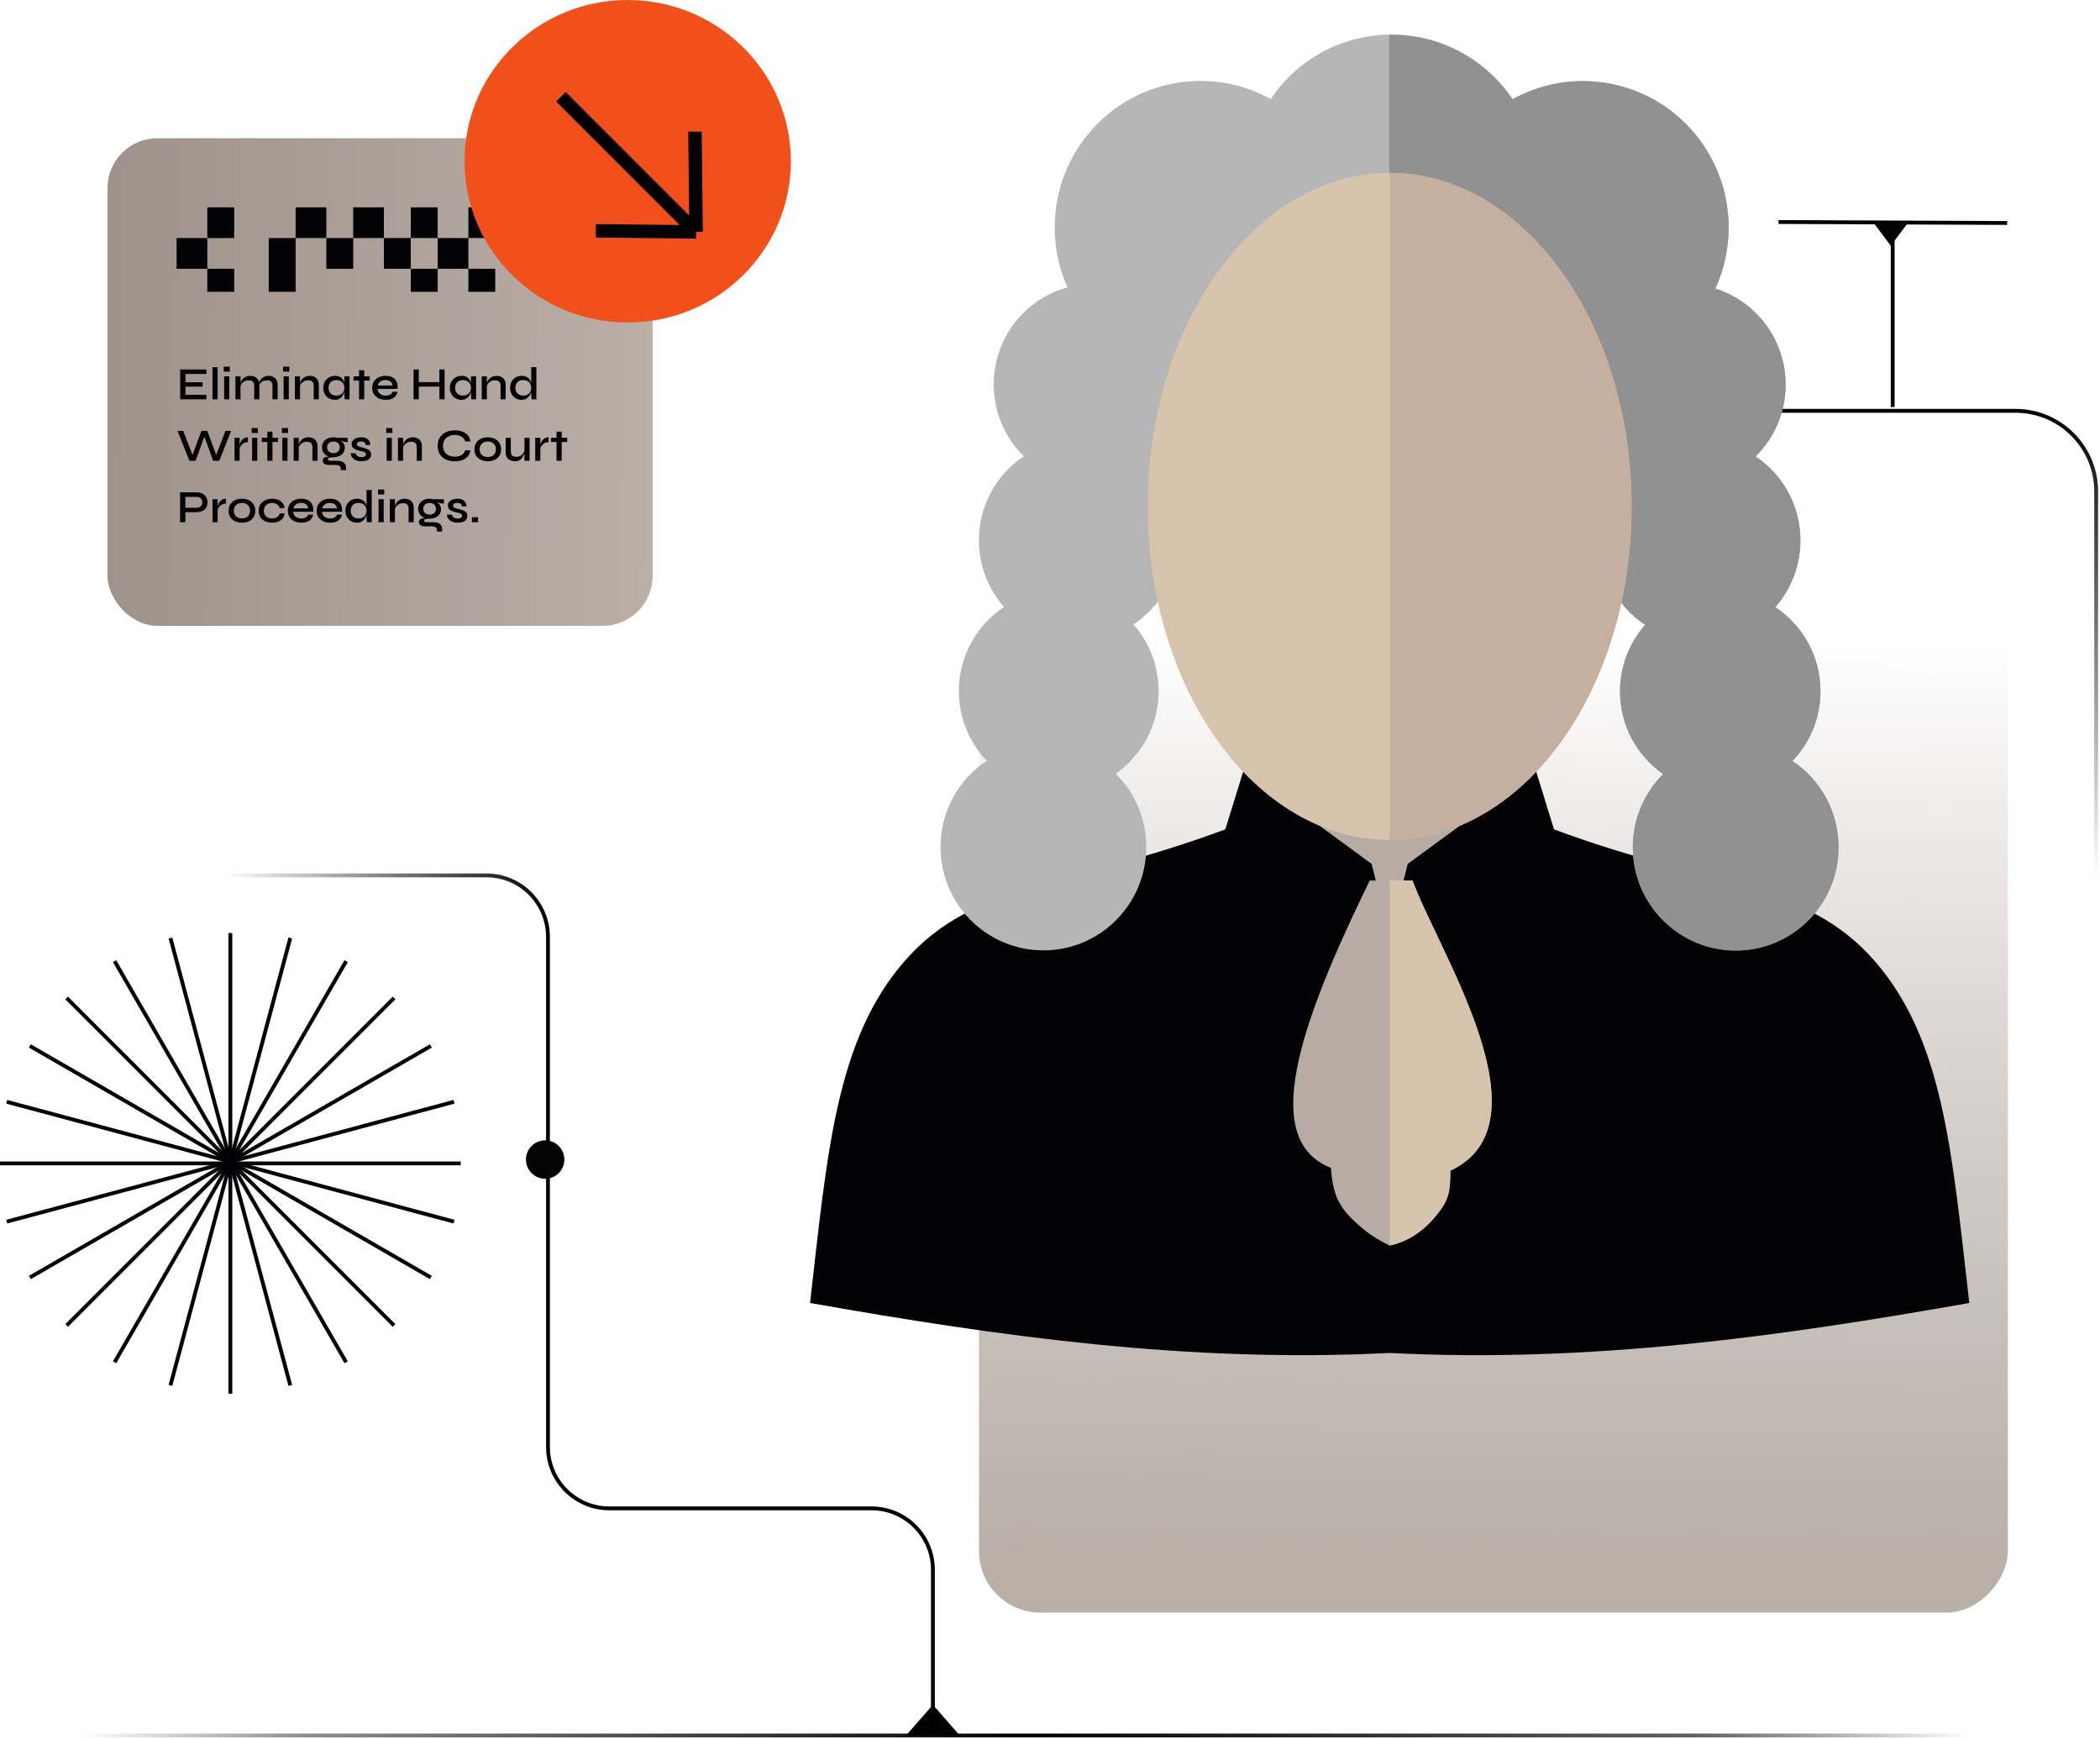 <svg width="547" height="453" viewBox="0 0 547 453" fill="none" xmlns="http://www.w3.org/2000/svg">
<path d="M243 444L236 452H250L243 444Z" fill="#020204"/>
<path d="M546 256V128C546 116.402 536.598 107 525 107H408" stroke="url(#paint0_linear_505_7)"/>
<path d="M493 106V58" stroke="#020204"/>
<path d="M522.822 58.075L463.256 57.821" stroke="#020204"/>
<path d="M492.5 64L488 58H497L492.5 64Z" fill="#020204"/>
<path d="M243 452L243 408.848C243 400.012 235.837 392.848 227 392.848L158.733 392.848C149.897 392.848 142.733 385.685 142.733 376.848L142.733 244C142.733 235.163 135.57 228 126.733 228L28 228" stroke="url(#paint1_linear_505_7)"/>
<path d="M513 452L21 452" stroke="url(#paint2_linear_505_7)"/>
<path d="M60 243V363" stroke="#020204"/>
<path d="M0 303L120 303" stroke="#020204"/>
<path d="M1.745 318.174L118.262 286.954" stroke="#020204"/>
<path d="M1.745 286.954L118.261 318.174" stroke="#020204"/>
<path d="M7.77 272.407L112.236 332.721" stroke="#020204"/>
<path d="M17.355 259.916L102.651 345.212" stroke="#020204"/>
<path d="M29.846 250.331L90.16 354.797" stroke="#020204"/>
<path d="M44.393 244.306L75.614 360.822" stroke="#020204"/>
<path d="M102.651 259.916L17.355 345.212" stroke="#020204"/>
<path d="M112.236 272.407L7.77 332.721" stroke="#020204"/>
<path d="M90.16 250.331L29.846 354.797" stroke="#020204"/>
<path d="M75.614 244.306L44.393 360.822" stroke="#020204"/>
<circle cx="142" cy="302" r="5" fill="#030303"/>
<rect width="268" height="292" rx="16" transform="matrix(1 0 0 -1 255 420)" fill="url(#paint3_linear_505_7)"/>
<rect x="28" y="36" width="142" height="127" rx="13" fill="url(#paint4_linear_505_7)"/>
<rect x="54" y="54" width="7" height="8" fill="#020204"/>
<rect x="92" y="54" width="8" height="8" fill="#020204"/>
<rect x="107" y="54" width="7" height="8" fill="#020204"/>
<rect x="107" y="70" width="7" height="6" fill="#020204"/>
<rect x="122" y="70" width="7" height="6" fill="#020204"/>
<rect x="122" y="54" width="7" height="8" fill="#020204"/>
<rect x="77" y="54" width="8" height="8" fill="#020204"/>
<rect x="46" y="62" width="8" height="8" fill="#020204"/>
<rect x="85" y="62" width="7" height="8" fill="#020204"/>
<rect x="100" y="62" width="7" height="8" fill="#020204"/>
<rect x="114" y="62" width="8" height="8" fill="#020204"/>
<rect x="54" y="70" width="7" height="6" fill="#020204"/>
<rect x="70" y="62" width="7" height="14" fill="#020204"/>
<path d="M48.304 100.688V102.824H53.764V104H46.936V96.224H53.752V97.4H48.304V99.56H52.768V100.688H48.304ZM55.348 95.624H56.68V104H55.348V95.624ZM59.859 95.492V96.776H58.263V95.492H59.859ZM58.383 98.024H59.727V104H58.383V98.024ZM61.322 98.024H62.654V104H61.322V98.024ZM65.174 97.892C65.518 97.892 65.834 97.94 66.122 98.036C66.418 98.132 66.67 98.28 66.878 98.48C67.094 98.672 67.258 98.912 67.37 99.2C67.49 99.488 67.55 99.828 67.55 100.22V104H66.218V100.484C66.218 99.996 66.098 99.636 65.858 99.404C65.626 99.164 65.258 99.044 64.754 99.044C64.37 99.044 64.018 99.128 63.698 99.296C63.386 99.456 63.13 99.668 62.93 99.932C62.73 100.188 62.614 100.472 62.582 100.784L62.57 100.136C62.61 99.84 62.698 99.56 62.834 99.296C62.97 99.024 63.15 98.784 63.374 98.576C63.598 98.36 63.862 98.192 64.166 98.072C64.47 97.952 64.806 97.892 65.174 97.892ZM69.938 97.892C70.29 97.892 70.61 97.94 70.898 98.036C71.186 98.132 71.434 98.28 71.642 98.48C71.858 98.672 72.026 98.912 72.146 99.2C72.266 99.488 72.326 99.828 72.326 100.22V104H70.982V100.484C70.982 99.996 70.862 99.636 70.622 99.404C70.39 99.164 70.022 99.044 69.518 99.044C69.134 99.044 68.782 99.128 68.462 99.296C68.15 99.456 67.894 99.668 67.694 99.932C67.502 100.188 67.39 100.472 67.358 100.784L67.334 100.112C67.374 99.824 67.466 99.548 67.61 99.284C67.754 99.012 67.938 98.772 68.162 98.564C68.386 98.356 68.646 98.192 68.942 98.072C69.246 97.952 69.578 97.892 69.938 97.892ZM75.351 95.492V96.776H73.755V95.492H75.351ZM73.875 98.024H75.219V104H73.875V98.024ZM76.814 98.024H78.146V104H76.814V98.024ZM80.666 97.892C81.01 97.892 81.326 97.94 81.614 98.036C81.91 98.132 82.162 98.28 82.37 98.48C82.586 98.672 82.75 98.912 82.862 99.2C82.982 99.488 83.042 99.828 83.042 100.22V104H81.71V100.484C81.71 99.996 81.59 99.636 81.35 99.404C81.118 99.164 80.75 99.044 80.246 99.044C79.862 99.044 79.51 99.128 79.19 99.296C78.878 99.456 78.622 99.668 78.422 99.932C78.222 100.188 78.106 100.472 78.074 100.784L78.062 100.136C78.102 99.84 78.19 99.56 78.326 99.296C78.462 99.024 78.642 98.784 78.866 98.576C79.09 98.36 79.354 98.192 79.658 98.072C79.962 97.952 80.298 97.892 80.666 97.892ZM87.177 104.132C86.633 104.132 86.133 104 85.677 103.736C85.23 103.472 84.87 103.108 84.597 102.644C84.334 102.172 84.201 101.632 84.201 101.024C84.201 100.4 84.338 99.856 84.609 99.392C84.882 98.92 85.249 98.552 85.713 98.288C86.177 98.024 86.698 97.892 87.273 97.892C87.913 97.892 88.421 98.032 88.797 98.312C89.174 98.592 89.442 98.968 89.602 99.44C89.761 99.912 89.841 100.44 89.841 101.024C89.841 101.352 89.793 101.7 89.698 102.068C89.602 102.428 89.45 102.764 89.242 103.076C89.041 103.388 88.769 103.644 88.425 103.844C88.09 104.036 87.674 104.132 87.177 104.132ZM87.585 103.028C88.034 103.028 88.413 102.944 88.725 102.776C89.046 102.6 89.285 102.36 89.445 102.056C89.614 101.752 89.698 101.408 89.698 101.024C89.698 100.6 89.614 100.24 89.445 99.944C89.278 99.64 89.037 99.408 88.725 99.248C88.413 99.08 88.034 98.996 87.585 98.996C86.945 98.996 86.45 99.184 86.097 99.56C85.746 99.936 85.57 100.424 85.57 101.024C85.57 101.416 85.653 101.764 85.822 102.068C85.998 102.372 86.237 102.608 86.541 102.776C86.846 102.944 87.194 103.028 87.585 103.028ZM89.698 98.024H91.041V104H89.793C89.793 104 89.785 103.924 89.769 103.772C89.754 103.62 89.737 103.436 89.722 103.22C89.706 102.996 89.698 102.784 89.698 102.584V98.024ZM92.086 98.024H96.31V99.116H92.086V98.024ZM93.526 96.416H94.87V104H93.526V96.416ZM102.256 102.032H103.54C103.476 102.44 103.316 102.804 103.06 103.124C102.812 103.436 102.472 103.684 102.04 103.868C101.608 104.044 101.092 104.132 100.492 104.132C99.811 104.132 99.204 104.008 98.668 103.76C98.132 103.504 97.712 103.144 97.407 102.68C97.103 102.216 96.951 101.664 96.951 101.024C96.951 100.392 97.1 99.84 97.395 99.368C97.692 98.896 98.1 98.532 98.62 98.276C99.147 98.02 99.755 97.892 100.444 97.892C101.156 97.892 101.748 98.02 102.22 98.276C102.7 98.524 103.056 98.9 103.288 99.404C103.52 99.9 103.616 100.528 103.576 101.288H98.308C98.347 101.624 98.456 101.928 98.632 102.2C98.816 102.464 99.064 102.672 99.376 102.824C99.688 102.968 100.052 103.04 100.468 103.04C100.932 103.04 101.32 102.948 101.632 102.764C101.952 102.58 102.16 102.336 102.256 102.032ZM100.408 98.972C99.864 98.972 99.415 99.108 99.064 99.38C98.712 99.644 98.484 99.984 98.379 100.4H102.232C102.2 99.952 102.02 99.604 101.692 99.356C101.364 99.1 100.936 98.972 100.408 98.972ZM108.933 99.524H114.645V100.688H108.933V99.524ZM114.453 96.224H115.809V104H114.453V96.224ZM107.721 96.224H109.089V104H107.721V96.224ZM120.154 104.132C119.61 104.132 119.11 104 118.654 103.736C118.206 103.472 117.846 103.108 117.574 102.644C117.31 102.172 117.178 101.632 117.178 101.024C117.178 100.4 117.314 99.856 117.586 99.392C117.858 98.92 118.226 98.552 118.69 98.288C119.154 98.024 119.674 97.892 120.25 97.892C120.89 97.892 121.398 98.032 121.774 98.312C122.15 98.592 122.418 98.968 122.578 99.44C122.738 99.912 122.818 100.44 122.818 101.024C122.818 101.352 122.77 101.7 122.674 102.068C122.578 102.428 122.426 102.764 122.218 103.076C122.018 103.388 121.746 103.644 121.402 103.844C121.066 104.036 120.65 104.132 120.154 104.132ZM120.562 103.028C121.01 103.028 121.39 102.944 121.702 102.776C122.022 102.6 122.262 102.36 122.422 102.056C122.59 101.752 122.674 101.408 122.674 101.024C122.674 100.6 122.59 100.24 122.422 99.944C122.254 99.64 122.014 99.408 121.702 99.248C121.39 99.08 121.01 98.996 120.562 98.996C119.922 98.996 119.426 99.184 119.074 99.56C118.722 99.936 118.546 100.424 118.546 101.024C118.546 101.416 118.63 101.764 118.798 102.068C118.974 102.372 119.214 102.608 119.518 102.776C119.822 102.944 120.17 103.028 120.562 103.028ZM122.674 98.024H124.018V104H122.77C122.77 104 122.762 103.924 122.746 103.772C122.73 103.62 122.714 103.436 122.698 103.22C122.682 102.996 122.674 102.784 122.674 102.584V98.024ZM125.482 98.024H126.814V104H125.482V98.024ZM129.334 97.892C129.678 97.892 129.994 97.94 130.282 98.036C130.578 98.132 130.83 98.28 131.038 98.48C131.254 98.672 131.418 98.912 131.53 99.2C131.65 99.488 131.71 99.828 131.71 100.22V104H130.378V100.484C130.378 99.996 130.258 99.636 130.018 99.404C129.786 99.164 129.418 99.044 128.914 99.044C128.53 99.044 128.178 99.128 127.858 99.296C127.546 99.456 127.29 99.668 127.09 99.932C126.89 100.188 126.774 100.472 126.742 100.784L126.73 100.136C126.77 99.84 126.858 99.56 126.994 99.296C127.13 99.024 127.31 98.784 127.534 98.576C127.758 98.36 128.022 98.192 128.326 98.072C128.63 97.952 128.966 97.892 129.334 97.892ZM135.846 104.132C135.294 104.132 134.79 104 134.334 103.736C133.886 103.472 133.53 103.108 133.266 102.644C133.002 102.172 132.87 101.632 132.87 101.024C132.87 100.4 132.998 99.856 133.254 99.392C133.518 98.92 133.87 98.552 134.31 98.288C134.758 98.024 135.27 97.892 135.846 97.892C136.35 97.892 136.774 97.976 137.118 98.144C137.462 98.304 137.734 98.528 137.934 98.816C138.134 99.096 138.278 99.424 138.366 99.8C138.462 100.176 138.51 100.584 138.51 101.024C138.51 101.352 138.462 101.7 138.366 102.068C138.27 102.428 138.118 102.764 137.91 103.076C137.71 103.388 137.438 103.644 137.094 103.844C136.758 104.036 136.342 104.132 135.846 104.132ZM136.254 103.028C136.702 103.028 137.082 102.944 137.394 102.776C137.714 102.6 137.954 102.36 138.114 102.056C138.282 101.752 138.366 101.408 138.366 101.024C138.366 100.6 138.282 100.24 138.114 99.944C137.946 99.64 137.706 99.404 137.394 99.236C137.082 99.068 136.702 98.984 136.254 98.984C135.614 98.984 135.118 99.176 134.766 99.56C134.414 99.936 134.238 100.424 134.238 101.024C134.238 101.416 134.322 101.764 134.49 102.068C134.666 102.372 134.906 102.608 135.21 102.776C135.514 102.944 135.862 103.028 136.254 103.028ZM138.366 95.624H139.71V104H138.462C138.446 103.816 138.426 103.588 138.402 103.316C138.378 103.044 138.366 102.8 138.366 102.584V95.624ZM49.348 120L46.24 112.224H47.728L50.368 119.064H49.936L52.456 112.224H54.004L56.524 119.064H56.092L58.732 112.224H60.196L57.124 120H55.516L53.032 113.172H53.44L50.944 120H49.348ZM61.088 114.024H62.42V120H61.088V114.024ZM64.58 115.164C64.148 115.164 63.776 115.256 63.464 115.44C63.16 115.624 62.916 115.848 62.732 116.112C62.548 116.376 62.42 116.632 62.348 116.88L62.336 116.208C62.344 116.12 62.372 115.988 62.42 115.812C62.468 115.628 62.54 115.428 62.636 115.212C62.74 114.996 62.876 114.788 63.044 114.588C63.22 114.38 63.432 114.212 63.68 114.084C63.936 113.956 64.236 113.892 64.58 113.892V115.164ZM67.148 111.492V112.776H65.552V111.492H67.148ZM65.672 114.024H67.016V120H65.672V114.024ZM68.191 114.024H72.415V115.116H68.191V114.024ZM69.631 112.416H70.975V120H69.631V112.416ZM75.023 111.492V112.776H73.427V111.492H75.023ZM73.547 114.024H74.891V120H73.547V114.024ZM76.486 114.024H77.818V120H76.486V114.024ZM80.338 113.892C80.682 113.892 80.998 113.94 81.286 114.036C81.582 114.132 81.834 114.28 82.042 114.48C82.258 114.672 82.422 114.912 82.534 115.2C82.654 115.488 82.714 115.828 82.714 116.22V120H81.382V116.484C81.382 115.996 81.262 115.636 81.022 115.404C80.79 115.164 80.422 115.044 79.918 115.044C79.534 115.044 79.182 115.128 78.862 115.296C78.55 115.456 78.294 115.668 78.094 115.932C77.894 116.188 77.778 116.472 77.746 116.784L77.734 116.136C77.774 115.84 77.862 115.56 77.998 115.296C78.134 115.024 78.314 114.784 78.538 114.576C78.762 114.36 79.026 114.192 79.33 114.072C79.634 113.952 79.97 113.892 80.338 113.892ZM86.849 119.076C86.289 119.076 85.781 118.976 85.325 118.776C84.877 118.576 84.521 118.284 84.257 117.9C84.001 117.516 83.873 117.056 83.873 116.52C83.873 115.984 83.997 115.52 84.245 115.128C84.501 114.736 84.853 114.432 85.301 114.216C85.757 114 86.273 113.892 86.849 113.892C87.017 113.892 87.177 113.904 87.329 113.928C87.489 113.952 87.641 113.984 87.785 114.024L90.581 114.036V115.152C90.197 115.16 89.809 115.108 89.417 114.996C89.033 114.876 88.693 114.752 88.397 114.624L88.361 114.552C88.633 114.688 88.877 114.856 89.093 115.056C89.317 115.248 89.493 115.468 89.621 115.716C89.749 115.964 89.813 116.244 89.813 116.556C89.813 117.084 89.685 117.536 89.429 117.912C89.181 118.288 88.833 118.576 88.385 118.776C87.945 118.976 87.433 119.076 86.849 119.076ZM88.769 122.436V122.16C88.769 121.768 88.653 121.492 88.421 121.332C88.189 121.172 87.865 121.092 87.449 121.092H85.829C85.509 121.092 85.233 121.064 85.001 121.008C84.777 120.96 84.597 120.884 84.461 120.78C84.325 120.684 84.225 120.568 84.161 120.432C84.097 120.304 84.065 120.16 84.065 120C84.065 119.68 84.161 119.44 84.353 119.28C84.553 119.12 84.813 119.016 85.133 118.968C85.461 118.92 85.805 118.912 86.165 118.944L86.849 119.076C86.377 119.092 86.017 119.136 85.769 119.208C85.529 119.272 85.409 119.404 85.409 119.604C85.409 119.724 85.457 119.82 85.553 119.892C85.649 119.964 85.785 120 85.961 120H87.665C88.153 120 88.581 120.056 88.949 120.168C89.317 120.288 89.601 120.484 89.801 120.756C90.009 121.036 90.113 121.416 90.113 121.896V122.436H88.769ZM86.849 118.032C87.169 118.032 87.453 117.972 87.701 117.852C87.949 117.732 88.145 117.56 88.289 117.336C88.433 117.112 88.505 116.84 88.505 116.52C88.505 116.2 88.433 115.924 88.289 115.692C88.145 115.46 87.949 115.284 87.701 115.164C87.453 115.044 87.169 114.984 86.849 114.984C86.537 114.984 86.253 115.044 85.997 115.164C85.749 115.284 85.553 115.46 85.409 115.692C85.265 115.916 85.193 116.192 85.193 116.52C85.193 116.84 85.265 117.112 85.409 117.336C85.553 117.56 85.749 117.732 85.997 117.852C86.245 117.972 86.529 118.032 86.849 118.032ZM91.386 118.032H92.622C92.686 118.336 92.85 118.584 93.114 118.776C93.378 118.96 93.734 119.052 94.182 119.052C94.47 119.052 94.694 119.02 94.854 118.956C95.022 118.892 95.138 118.804 95.202 118.692C95.274 118.58 95.31 118.452 95.31 118.308C95.31 118.132 95.258 117.996 95.154 117.9C95.058 117.804 94.914 117.724 94.722 117.66C94.53 117.596 94.29 117.54 94.002 117.492C93.706 117.42 93.414 117.34 93.126 117.252C92.838 117.164 92.578 117.056 92.346 116.928C92.114 116.792 91.93 116.624 91.794 116.424C91.666 116.216 91.602 115.964 91.602 115.668C91.602 115.396 91.662 115.152 91.782 114.936C91.91 114.712 92.086 114.524 92.31 114.372C92.534 114.22 92.798 114.104 93.102 114.024C93.406 113.936 93.738 113.892 94.098 113.892C94.618 113.892 95.05 113.976 95.394 114.144C95.746 114.312 96.01 114.548 96.186 114.852C96.37 115.156 96.462 115.504 96.462 115.896H95.286C95.222 115.576 95.098 115.344 94.914 115.2C94.73 115.056 94.454 114.984 94.086 114.984C93.718 114.984 93.438 115.048 93.246 115.176C93.054 115.304 92.958 115.48 92.958 115.704C92.958 115.872 93.018 116.008 93.138 116.112C93.266 116.208 93.446 116.292 93.678 116.364C93.91 116.436 94.182 116.508 94.494 116.58C94.782 116.66 95.054 116.744 95.31 116.832C95.566 116.912 95.794 117.016 95.994 117.144C96.202 117.264 96.366 117.424 96.486 117.624C96.606 117.824 96.666 118.072 96.666 118.368C96.666 118.736 96.566 119.052 96.366 119.316C96.174 119.58 95.894 119.784 95.526 119.928C95.158 120.064 94.714 120.132 94.194 120.132C93.738 120.132 93.342 120.08 93.006 119.976C92.678 119.872 92.402 119.736 92.178 119.568C91.962 119.4 91.794 119.22 91.674 119.028C91.554 118.836 91.47 118.652 91.422 118.476C91.382 118.3 91.37 118.152 91.386 118.032ZM102.199 111.492V112.776H100.603V111.492H102.199ZM100.723 114.024H102.067V120H100.723V114.024ZM103.662 114.024H104.994V120H103.662V114.024ZM107.514 113.892C107.858 113.892 108.174 113.94 108.462 114.036C108.758 114.132 109.01 114.28 109.218 114.48C109.434 114.672 109.598 114.912 109.71 115.2C109.83 115.488 109.89 115.828 109.89 116.22V120H108.558V116.484C108.558 115.996 108.438 115.636 108.198 115.404C107.966 115.164 107.598 115.044 107.094 115.044C106.71 115.044 106.358 115.128 106.038 115.296C105.726 115.456 105.47 115.668 105.27 115.932C105.07 116.188 104.954 116.472 104.922 116.784L104.91 116.136C104.95 115.84 105.038 115.56 105.174 115.296C105.31 115.024 105.49 114.784 105.714 114.576C105.938 114.36 106.202 114.192 106.506 114.072C106.81 113.952 107.146 113.892 107.514 113.892ZM122.515 117.276C122.435 117.876 122.223 118.392 121.879 118.824C121.535 119.248 121.075 119.576 120.499 119.808C119.931 120.032 119.267 120.144 118.507 120.144C117.851 120.144 117.247 120.056 116.695 119.88C116.151 119.704 115.675 119.448 115.267 119.112C114.867 118.768 114.555 118.348 114.331 117.852C114.115 117.348 114.007 116.772 114.007 116.124C114.007 115.468 114.115 114.892 114.331 114.396C114.555 113.9 114.867 113.48 115.267 113.136C115.675 112.784 116.151 112.52 116.695 112.344C117.247 112.168 117.851 112.08 118.507 112.08C119.275 112.08 119.943 112.196 120.511 112.428C121.087 112.66 121.547 112.992 121.891 113.424C122.235 113.856 122.443 114.376 122.515 114.984H121.195C121.083 114.624 120.907 114.32 120.667 114.072C120.427 113.816 120.123 113.62 119.755 113.484C119.395 113.348 118.979 113.28 118.507 113.28C117.915 113.28 117.383 113.392 116.911 113.616C116.439 113.832 116.067 114.152 115.795 114.576C115.531 114.992 115.399 115.508 115.399 116.124C115.399 116.732 115.531 117.248 115.795 117.672C116.067 118.088 116.439 118.404 116.911 118.62C117.383 118.836 117.915 118.944 118.507 118.944C118.979 118.944 119.395 118.88 119.755 118.752C120.115 118.616 120.415 118.424 120.655 118.176C120.895 117.92 121.071 117.62 121.183 117.276H122.515ZM127.069 120.132C126.405 120.132 125.809 120.012 125.281 119.772C124.753 119.532 124.337 119.18 124.033 118.716C123.729 118.252 123.577 117.688 123.577 117.024C123.577 116.368 123.729 115.808 124.033 115.344C124.337 114.872 124.753 114.512 125.281 114.264C125.809 114.016 126.405 113.892 127.069 113.892C127.733 113.892 128.325 114.016 128.845 114.264C129.365 114.512 129.773 114.872 130.069 115.344C130.373 115.808 130.525 116.368 130.525 117.024C130.525 117.688 130.373 118.252 130.069 118.716C129.773 119.18 129.365 119.532 128.845 119.772C128.325 120.012 127.733 120.132 127.069 120.132ZM127.069 119.04C127.453 119.04 127.805 118.964 128.125 118.812C128.445 118.66 128.697 118.432 128.881 118.128C129.073 117.824 129.169 117.456 129.169 117.024C129.169 116.592 129.073 116.224 128.881 115.92C128.697 115.616 128.445 115.384 128.125 115.224C127.813 115.056 127.461 114.972 127.069 114.972C126.677 114.972 126.321 115.052 126.001 115.212C125.681 115.372 125.421 115.604 125.221 115.908C125.029 116.212 124.933 116.584 124.933 117.024C124.933 117.456 125.029 117.824 125.221 118.128C125.413 118.432 125.669 118.66 125.989 118.812C126.317 118.964 126.677 119.04 127.069 119.04ZM137.945 120H136.613V114.024H137.945V120ZM136.685 117.156L136.697 117.54C136.681 117.644 136.645 117.8 136.589 118.008C136.541 118.216 136.457 118.444 136.337 118.692C136.225 118.932 136.073 119.164 135.881 119.388C135.697 119.604 135.465 119.784 135.185 119.928C134.905 120.064 134.565 120.132 134.165 120.132C133.877 120.132 133.585 120.092 133.289 120.012C133.001 119.94 132.737 119.816 132.497 119.64C132.265 119.464 132.077 119.224 131.933 118.92C131.789 118.616 131.717 118.232 131.717 117.768V114.024H133.049V117.516C133.049 117.892 133.109 118.188 133.229 118.404C133.357 118.612 133.533 118.76 133.757 118.848C133.981 118.936 134.241 118.98 134.537 118.98C134.961 118.98 135.321 118.884 135.617 118.692C135.913 118.5 136.149 118.264 136.325 117.984C136.509 117.696 136.629 117.42 136.685 117.156ZM139.416 114.024H140.748V120H139.416V114.024ZM142.908 115.164C142.476 115.164 142.104 115.256 141.792 115.44C141.488 115.624 141.244 115.848 141.06 116.112C140.876 116.376 140.748 116.632 140.676 116.88L140.664 116.208C140.672 116.12 140.7 115.988 140.748 115.812C140.796 115.628 140.868 115.428 140.964 115.212C141.068 114.996 141.204 114.788 141.372 114.588C141.548 114.38 141.76 114.212 142.008 114.084C142.264 113.956 142.564 113.892 142.908 113.892V115.164ZM143.519 114.024H147.743V115.116H143.519V114.024ZM144.959 112.416H146.303V120H144.959V112.416ZM48.088 133.396V132.256H51.232C51.672 132.256 52.024 132.128 52.288 131.872C52.56 131.616 52.696 131.272 52.696 130.84C52.696 130.392 52.56 130.044 52.288 129.796C52.024 129.54 51.672 129.412 51.232 129.412H48.28V136H46.912V128.224H51.136C51.544 128.224 51.924 128.28 52.276 128.392C52.628 128.496 52.936 128.656 53.2 128.872C53.472 129.088 53.68 129.36 53.824 129.688C53.976 130.008 54.052 130.392 54.052 130.84C54.052 131.28 53.976 131.664 53.824 131.992C53.68 132.312 53.472 132.576 53.2 132.784C52.936 132.992 52.628 133.148 52.276 133.252C51.924 133.348 51.544 133.396 51.136 133.396H48.088ZM55.357 130.024H56.689V136H55.357V130.024ZM58.849 131.164C58.417 131.164 58.045 131.256 57.733 131.44C57.429 131.624 57.185 131.848 57.001 132.112C56.817 132.376 56.689 132.632 56.617 132.88L56.605 132.208C56.613 132.12 56.641 131.988 56.689 131.812C56.737 131.628 56.809 131.428 56.905 131.212C57.009 130.996 57.145 130.788 57.313 130.588C57.489 130.38 57.701 130.212 57.949 130.084C58.205 129.956 58.505 129.892 58.849 129.892V131.164ZM63.037 136.132C62.373 136.132 61.777 136.012 61.249 135.772C60.721 135.532 60.305 135.18 60.001 134.716C59.697 134.252 59.545 133.688 59.545 133.024C59.545 132.368 59.697 131.808 60.001 131.344C60.305 130.872 60.721 130.512 61.249 130.264C61.777 130.016 62.373 129.892 63.037 129.892C63.701 129.892 64.293 130.016 64.813 130.264C65.333 130.512 65.741 130.872 66.037 131.344C66.341 131.808 66.493 132.368 66.493 133.024C66.493 133.688 66.341 134.252 66.037 134.716C65.741 135.18 65.333 135.532 64.813 135.772C64.293 136.012 63.701 136.132 63.037 136.132ZM63.037 135.04C63.421 135.04 63.773 134.964 64.093 134.812C64.413 134.66 64.665 134.432 64.849 134.128C65.041 133.824 65.137 133.456 65.137 133.024C65.137 132.592 65.041 132.224 64.849 131.92C64.665 131.616 64.413 131.384 64.093 131.224C63.781 131.056 63.429 130.972 63.037 130.972C62.645 130.972 62.289 131.052 61.969 131.212C61.649 131.372 61.389 131.604 61.189 131.908C60.997 132.212 60.901 132.584 60.901 133.024C60.901 133.456 60.997 133.824 61.189 134.128C61.381 134.432 61.637 134.66 61.957 134.812C62.285 134.964 62.645 135.04 63.037 135.04ZM74.117 133.684C74.069 134.196 73.905 134.636 73.625 135.004C73.345 135.372 72.969 135.652 72.497 135.844C72.033 136.036 71.497 136.132 70.889 136.132C70.233 136.132 69.637 136.012 69.101 135.772C68.573 135.532 68.153 135.18 67.841 134.716C67.529 134.252 67.373 133.688 67.373 133.024C67.373 132.36 67.529 131.796 67.841 131.332C68.153 130.868 68.573 130.512 69.101 130.264C69.637 130.016 70.233 129.892 70.889 129.892C71.497 129.892 72.033 129.992 72.497 130.192C72.961 130.384 73.333 130.66 73.613 131.02C73.893 131.38 74.057 131.816 74.105 132.328H72.881C72.745 131.904 72.497 131.576 72.137 131.344C71.785 131.104 71.369 130.984 70.889 130.984C70.497 130.984 70.137 131.064 69.809 131.224C69.481 131.376 69.217 131.604 69.017 131.908C68.825 132.204 68.729 132.576 68.729 133.024C68.729 133.464 68.825 133.836 69.017 134.14C69.217 134.444 69.481 134.672 69.809 134.824C70.137 134.968 70.497 135.04 70.889 135.04C71.417 135.04 71.849 134.924 72.185 134.692C72.529 134.452 72.765 134.116 72.893 133.684H74.117ZM80.283 134.032H81.567C81.503 134.44 81.343 134.804 81.087 135.124C80.839 135.436 80.499 135.684 80.067 135.868C79.635 136.044 79.119 136.132 78.519 136.132C77.839 136.132 77.231 136.008 76.695 135.76C76.159 135.504 75.739 135.144 75.435 134.68C75.131 134.216 74.979 133.664 74.979 133.024C74.979 132.392 75.127 131.84 75.423 131.368C75.719 130.896 76.127 130.532 76.647 130.276C77.175 130.02 77.783 129.892 78.471 129.892C79.183 129.892 79.775 130.02 80.247 130.276C80.727 130.524 81.083 130.9 81.315 131.404C81.547 131.9 81.643 132.528 81.603 133.288H76.335C76.375 133.624 76.483 133.928 76.659 134.2C76.843 134.464 77.091 134.672 77.403 134.824C77.715 134.968 78.079 135.04 78.495 135.04C78.959 135.04 79.347 134.948 79.659 134.764C79.979 134.58 80.187 134.336 80.283 134.032ZM78.435 130.972C77.891 130.972 77.443 131.108 77.091 131.38C76.739 131.644 76.511 131.984 76.407 132.4H80.259C80.227 131.952 80.047 131.604 79.719 131.356C79.391 131.1 78.963 130.972 78.435 130.972ZM87.783 134.032H89.067C89.003 134.44 88.843 134.804 88.587 135.124C88.339 135.436 87.999 135.684 87.567 135.868C87.135 136.044 86.619 136.132 86.019 136.132C85.339 136.132 84.731 136.008 84.195 135.76C83.659 135.504 83.239 135.144 82.935 134.68C82.631 134.216 82.479 133.664 82.479 133.024C82.479 132.392 82.627 131.84 82.923 131.368C83.219 130.896 83.627 130.532 84.147 130.276C84.675 130.02 85.283 129.892 85.971 129.892C86.683 129.892 87.275 130.02 87.747 130.276C88.227 130.524 88.583 130.9 88.815 131.404C89.047 131.9 89.143 132.528 89.103 133.288H83.835C83.875 133.624 83.983 133.928 84.159 134.2C84.343 134.464 84.591 134.672 84.903 134.824C85.215 134.968 85.579 135.04 85.995 135.04C86.459 135.04 86.847 134.948 87.159 134.764C87.479 134.58 87.687 134.336 87.783 134.032ZM85.935 130.972C85.391 130.972 84.943 131.108 84.591 131.38C84.239 131.644 84.011 131.984 83.907 132.4H87.759C87.727 131.952 87.547 131.604 87.219 131.356C86.891 131.1 86.463 130.972 85.935 130.972ZM92.955 136.132C92.403 136.132 91.899 136 91.443 135.736C90.995 135.472 90.639 135.108 90.375 134.644C90.111 134.172 89.979 133.632 89.979 133.024C89.979 132.4 90.107 131.856 90.363 131.392C90.627 130.92 90.979 130.552 91.419 130.288C91.867 130.024 92.379 129.892 92.955 129.892C93.459 129.892 93.883 129.976 94.227 130.144C94.571 130.304 94.843 130.528 95.043 130.816C95.243 131.096 95.387 131.424 95.475 131.8C95.571 132.176 95.619 132.584 95.619 133.024C95.619 133.352 95.571 133.7 95.475 134.068C95.379 134.428 95.227 134.764 95.019 135.076C94.819 135.388 94.547 135.644 94.203 135.844C93.867 136.036 93.451 136.132 92.955 136.132ZM93.363 135.028C93.811 135.028 94.191 134.944 94.503 134.776C94.823 134.6 95.063 134.36 95.223 134.056C95.391 133.752 95.475 133.408 95.475 133.024C95.475 132.6 95.391 132.24 95.223 131.944C95.055 131.64 94.815 131.404 94.503 131.236C94.191 131.068 93.811 130.984 93.363 130.984C92.723 130.984 92.227 131.176 91.875 131.56C91.523 131.936 91.347 132.424 91.347 133.024C91.347 133.416 91.431 133.764 91.599 134.068C91.775 134.372 92.015 134.608 92.319 134.776C92.623 134.944 92.971 135.028 93.363 135.028ZM95.475 127.624H96.819V136H95.571C95.555 135.816 95.535 135.588 95.511 135.316C95.487 135.044 95.475 134.8 95.475 134.584V127.624ZM100.077 127.492V128.776H98.481V127.492H100.077ZM98.601 130.024H99.945V136H98.601V130.024ZM101.541 130.024H102.873V136H101.541V130.024ZM105.393 129.892C105.737 129.892 106.053 129.94 106.341 130.036C106.637 130.132 106.889 130.28 107.097 130.48C107.313 130.672 107.477 130.912 107.589 131.2C107.709 131.488 107.769 131.828 107.769 132.22V136H106.437V132.484C106.437 131.996 106.317 131.636 106.077 131.404C105.845 131.164 105.477 131.044 104.973 131.044C104.589 131.044 104.237 131.128 103.917 131.296C103.605 131.456 103.349 131.668 103.149 131.932C102.949 132.188 102.833 132.472 102.801 132.784L102.789 132.136C102.829 131.84 102.917 131.56 103.053 131.296C103.189 131.024 103.369 130.784 103.593 130.576C103.817 130.36 104.081 130.192 104.385 130.072C104.689 129.952 105.025 129.892 105.393 129.892ZM111.904 135.076C111.344 135.076 110.836 134.976 110.38 134.776C109.932 134.576 109.576 134.284 109.312 133.9C109.056 133.516 108.928 133.056 108.928 132.52C108.928 131.984 109.052 131.52 109.3 131.128C109.556 130.736 109.908 130.432 110.356 130.216C110.812 130 111.328 129.892 111.904 129.892C112.072 129.892 112.232 129.904 112.384 129.928C112.544 129.952 112.696 129.984 112.84 130.024L115.636 130.036V131.152C115.252 131.16 114.864 131.108 114.472 130.996C114.088 130.876 113.748 130.752 113.452 130.624L113.416 130.552C113.688 130.688 113.932 130.856 114.148 131.056C114.372 131.248 114.548 131.468 114.676 131.716C114.804 131.964 114.868 132.244 114.868 132.556C114.868 133.084 114.74 133.536 114.484 133.912C114.236 134.288 113.888 134.576 113.44 134.776C113 134.976 112.488 135.076 111.904 135.076ZM113.824 138.436V138.16C113.824 137.768 113.708 137.492 113.476 137.332C113.244 137.172 112.92 137.092 112.504 137.092H110.884C110.564 137.092 110.288 137.064 110.056 137.008C109.832 136.96 109.652 136.884 109.516 136.78C109.38 136.684 109.28 136.568 109.216 136.432C109.152 136.304 109.12 136.16 109.12 136C109.12 135.68 109.216 135.44 109.408 135.28C109.608 135.12 109.868 135.016 110.188 134.968C110.516 134.92 110.86 134.912 111.22 134.944L111.904 135.076C111.432 135.092 111.072 135.136 110.824 135.208C110.584 135.272 110.464 135.404 110.464 135.604C110.464 135.724 110.512 135.82 110.608 135.892C110.704 135.964 110.84 136 111.016 136H112.72C113.208 136 113.636 136.056 114.004 136.168C114.372 136.288 114.656 136.484 114.856 136.756C115.064 137.036 115.168 137.416 115.168 137.896V138.436H113.824ZM111.904 134.032C112.224 134.032 112.508 133.972 112.756 133.852C113.004 133.732 113.2 133.56 113.344 133.336C113.488 133.112 113.56 132.84 113.56 132.52C113.56 132.2 113.488 131.924 113.344 131.692C113.2 131.46 113.004 131.284 112.756 131.164C112.508 131.044 112.224 130.984 111.904 130.984C111.592 130.984 111.308 131.044 111.052 131.164C110.804 131.284 110.608 131.46 110.464 131.692C110.32 131.916 110.248 132.192 110.248 132.52C110.248 132.84 110.32 133.112 110.464 133.336C110.608 133.56 110.804 133.732 111.052 133.852C111.3 133.972 111.584 134.032 111.904 134.032ZM116.441 134.032H117.677C117.741 134.336 117.905 134.584 118.169 134.776C118.433 134.96 118.789 135.052 119.237 135.052C119.525 135.052 119.749 135.02 119.909 134.956C120.077 134.892 120.193 134.804 120.257 134.692C120.329 134.58 120.365 134.452 120.365 134.308C120.365 134.132 120.313 133.996 120.209 133.9C120.113 133.804 119.969 133.724 119.777 133.66C119.585 133.596 119.345 133.54 119.057 133.492C118.761 133.42 118.469 133.34 118.181 133.252C117.893 133.164 117.633 133.056 117.401 132.928C117.169 132.792 116.985 132.624 116.849 132.424C116.721 132.216 116.657 131.964 116.657 131.668C116.657 131.396 116.717 131.152 116.837 130.936C116.965 130.712 117.141 130.524 117.365 130.372C117.589 130.22 117.853 130.104 118.157 130.024C118.461 129.936 118.793 129.892 119.153 129.892C119.673 129.892 120.105 129.976 120.449 130.144C120.801 130.312 121.065 130.548 121.241 130.852C121.425 131.156 121.517 131.504 121.517 131.896H120.341C120.277 131.576 120.153 131.344 119.969 131.2C119.785 131.056 119.509 130.984 119.141 130.984C118.773 130.984 118.493 131.048 118.301 131.176C118.109 131.304 118.013 131.48 118.013 131.704C118.013 131.872 118.073 132.008 118.193 132.112C118.321 132.208 118.501 132.292 118.733 132.364C118.965 132.436 119.237 132.508 119.549 132.58C119.837 132.66 120.109 132.744 120.365 132.832C120.621 132.912 120.849 133.016 121.049 133.144C121.257 133.264 121.421 133.424 121.541 133.624C121.661 133.824 121.721 134.072 121.721 134.368C121.721 134.736 121.621 135.052 121.421 135.316C121.229 135.58 120.949 135.784 120.581 135.928C120.213 136.064 119.769 136.132 119.249 136.132C118.793 136.132 118.397 136.08 118.061 135.976C117.733 135.872 117.457 135.736 117.233 135.568C117.017 135.4 116.849 135.22 116.729 135.028C116.609 134.836 116.525 134.652 116.477 134.476C116.437 134.3 116.425 134.152 116.441 134.032ZM124.524 134.704V136H122.928V134.704H124.524Z" fill="#020204"/>
<ellipse cx="163.5" cy="42" rx="42.5" ry="42" fill="#F2501B"/>
<path d="M181.024 34.293L181.317 60.406M181.317 60.406L155.205 60.112M181.317 60.406L146.11 25.198" stroke="black" stroke-width="3.5"/>
<path d="M396.878 192.962H327.076V261.898H396.878V192.962Z" fill="#B6ACA4"/>
<path fill-rule="evenodd" clip-rule="evenodd" d="M211 339.37C215.51 300.043 217.732 270.696 235.771 250.146C253.809 229.597 278.188 231.238 319.167 216.006L323.939 200.578L357.271 225.001L362.042 243.844V352.369C309.56 355.061 259.757 347.971 211.065 339.37H211Z" fill="#020204"/>
<path fill-rule="evenodd" clip-rule="evenodd" d="M512.954 339.37C508.444 300.043 506.222 270.696 488.183 250.146C470.144 229.597 445.766 231.238 404.786 216.006L400.015 200.578L366.683 225.001L361.912 243.844V352.369C414.394 355.061 464.197 347.971 512.889 339.37H512.954Z" fill="#020204"/>
<path fill-rule="evenodd" clip-rule="evenodd" d="M290.671 201.563C295.573 206.421 298.58 213.183 298.58 220.602C298.58 235.44 286.619 247.52 271.783 247.52C257.012 247.52 244.986 235.506 244.986 220.602C244.986 211.214 249.757 202.941 257.012 198.149C252.502 193.422 249.757 187.053 249.757 179.962C249.757 170.837 254.463 162.761 261.522 158.1C257.469 153.504 254.986 147.398 254.986 140.702C254.986 131.576 259.626 123.5 266.685 118.839C261.848 114.112 258.842 107.481 258.842 100.127C258.842 88.047 266.946 77.871 278.057 74.851C275.9 70.058 274.724 64.806 274.724 59.225C274.724 38.15 291.717 21.08 312.697 21.08C319.363 21.08 325.572 22.787 330.997 25.807C337.794 15.631 349.363 9 362.5 9C375.637 9 387.14 15.697 394.002 25.807C399.427 22.787 405.701 21.08 412.302 21.08C433.282 21.08 450.275 38.15 450.275 59.225C450.275 64.871 449.034 70.255 446.811 75.113C457.399 78.462 465.112 88.375 465.112 100.127C465.112 107.481 462.105 114.112 457.269 118.839C464.327 123.5 468.968 131.576 468.968 140.702C468.968 147.333 466.484 153.438 462.432 158.1C469.491 162.761 474.196 170.837 474.196 179.962C474.196 186.987 471.451 193.422 466.876 198.149C474.131 202.941 478.902 211.214 478.902 220.602C478.902 235.44 466.942 247.52 452.105 247.52C437.335 247.52 425.309 235.506 425.309 220.602C425.309 213.183 428.315 206.421 433.217 201.563C426.42 196.836 421.975 188.957 421.975 180.028C421.975 173.397 424.459 167.291 428.511 162.696C421.453 158.034 416.747 149.959 416.747 140.833C416.747 133.48 419.753 126.849 424.59 122.121C417.531 117.46 412.891 109.385 412.891 100.259C412.891 99.34 412.956 98.421 413.021 97.501C412.76 97.501 412.499 97.501 412.172 97.501C399.035 97.501 387.532 90.805 380.669 80.694C375.245 83.714 368.97 85.421 362.369 85.421C355.702 85.421 349.493 83.714 344.069 80.694C337.272 90.87 325.703 97.501 312.566 97.501C311.978 97.501 311.324 97.501 310.736 97.436C310.802 98.355 310.867 99.274 310.867 100.193C310.867 109.319 306.227 117.394 299.168 122.056C304.004 126.783 307.011 133.414 307.011 140.767C307.011 149.893 302.305 157.968 295.246 162.63C299.299 167.226 301.782 173.331 301.782 180.028C301.782 188.957 297.338 196.836 290.541 201.563H290.671Z" fill="#B6B6B6"/>
<path fill-rule="evenodd" clip-rule="evenodd" d="M361.977 9.066C362.173 9.066 362.304 9.066 362.5 9.066C375.637 9.066 387.14 15.762 394.002 25.873C399.427 22.853 405.701 21.146 412.303 21.146C433.282 21.146 450.276 38.216 450.276 59.291C450.276 64.937 449.034 70.321 446.812 75.179C457.4 78.527 465.112 88.441 465.112 100.193C465.112 107.546 462.105 114.177 457.269 118.904C464.327 123.566 468.968 131.641 468.968 140.767C468.968 147.398 466.484 153.504 462.432 158.165C469.491 162.827 474.197 170.902 474.197 180.028C474.197 187.053 471.451 193.487 466.876 198.214C474.131 203.007 478.902 211.279 478.902 220.668C478.902 235.506 466.942 247.586 452.106 247.586C437.335 247.586 425.309 235.571 425.309 220.668C425.309 213.249 428.315 206.487 433.217 201.628C426.42 196.901 421.976 189.023 421.976 180.094C421.976 173.463 424.459 167.357 428.511 162.761C421.453 158.1 416.747 150.024 416.747 140.898C416.747 133.545 419.753 126.914 424.59 122.187C417.531 117.526 412.891 109.45 412.891 100.324C412.891 99.405 412.956 98.486 413.021 97.567C412.76 97.567 412.499 97.567 412.172 97.567C399.035 97.567 387.532 90.87 380.669 80.76C375.245 83.78 368.97 85.487 362.369 85.487C362.173 85.487 362.042 85.487 361.846 85.487V9.197L361.977 9.066Z" fill="#919191"/>
<path d="M361.977 218.764C396.774 218.764 424.982 179.875 424.982 131.904C424.982 83.933 396.774 45.044 361.977 45.044C327.18 45.044 298.972 83.933 298.972 131.904C298.972 179.875 327.18 218.764 361.977 218.764Z" fill="#D7C4AD"/>
<path fill-rule="evenodd" clip-rule="evenodd" d="M361.977 45.044C396.747 45.044 424.982 83.911 424.982 131.904C424.982 179.831 396.747 218.764 361.977 218.764V45.11V45.044Z" fill="#C5B09F"/>
<path fill-rule="evenodd" clip-rule="evenodd" d="M356.814 229.334H367.924C374.852 248.111 404.067 292.559 377.793 304.902C377.728 310.417 377.532 312.518 373.807 316.916C370.473 320.921 366.487 323.416 361.977 324.401C359.363 323.153 356.879 321.643 354.526 319.608C348.709 314.684 347.206 311.401 346.683 304.179C328.252 296.892 338.121 267.479 356.814 229.269V229.334Z" fill="#B6ACA4"/>
<path fill-rule="evenodd" clip-rule="evenodd" d="M361.977 229.334H367.924C374.852 248.111 404.067 292.559 377.793 304.902C377.728 310.417 377.532 312.518 373.807 316.916C370.473 320.921 366.487 323.416 361.977 324.401V229.269V229.334Z" fill="#D7C4AD"/>
<defs>
<linearGradient id="paint0_linear_505_7" x1="408" y1="107" x2="408" y2="228.592" gradientUnits="userSpaceOnUse">
<stop/>
<stop offset="1" stop-opacity="0"/>
</linearGradient>
<linearGradient id="paint1_linear_505_7" x1="143.731" y1="303.515" x2="58.429" y2="303.515" gradientUnits="userSpaceOnUse">
<stop/>
<stop offset="1" stop-opacity="0"/>
</linearGradient>
<linearGradient id="paint2_linear_505_7" x1="21" y1="451.5" x2="513" y2="451.5" gradientUnits="userSpaceOnUse">
<stop stop-opacity="0"/>
<stop offset="0.118" stop-opacity="0.444"/>
<stop offset="0.5"/>
<stop offset="0.857" stop-opacity="0.619"/>
<stop offset="1" stop-opacity="0"/>
</linearGradient>
<linearGradient id="paint3_linear_505_7" x1="200.907" y1="272.252" x2="199.1" y2="8.706" gradientUnits="userSpaceOnUse">
<stop offset="0.074" stop-color="#9F928B" stop-opacity="0"/>
<stop offset="1" stop-color="#B9AFA7"/>
</linearGradient>
<linearGradient id="paint4_linear_505_7" x1="28" y1="104.748" x2="169.985" y2="108.028" gradientUnits="userSpaceOnUse">
<stop stop-color="#9F928B"/>
<stop offset="1" stop-color="#B9AFA7"/>
</linearGradient>
</defs>
</svg>
